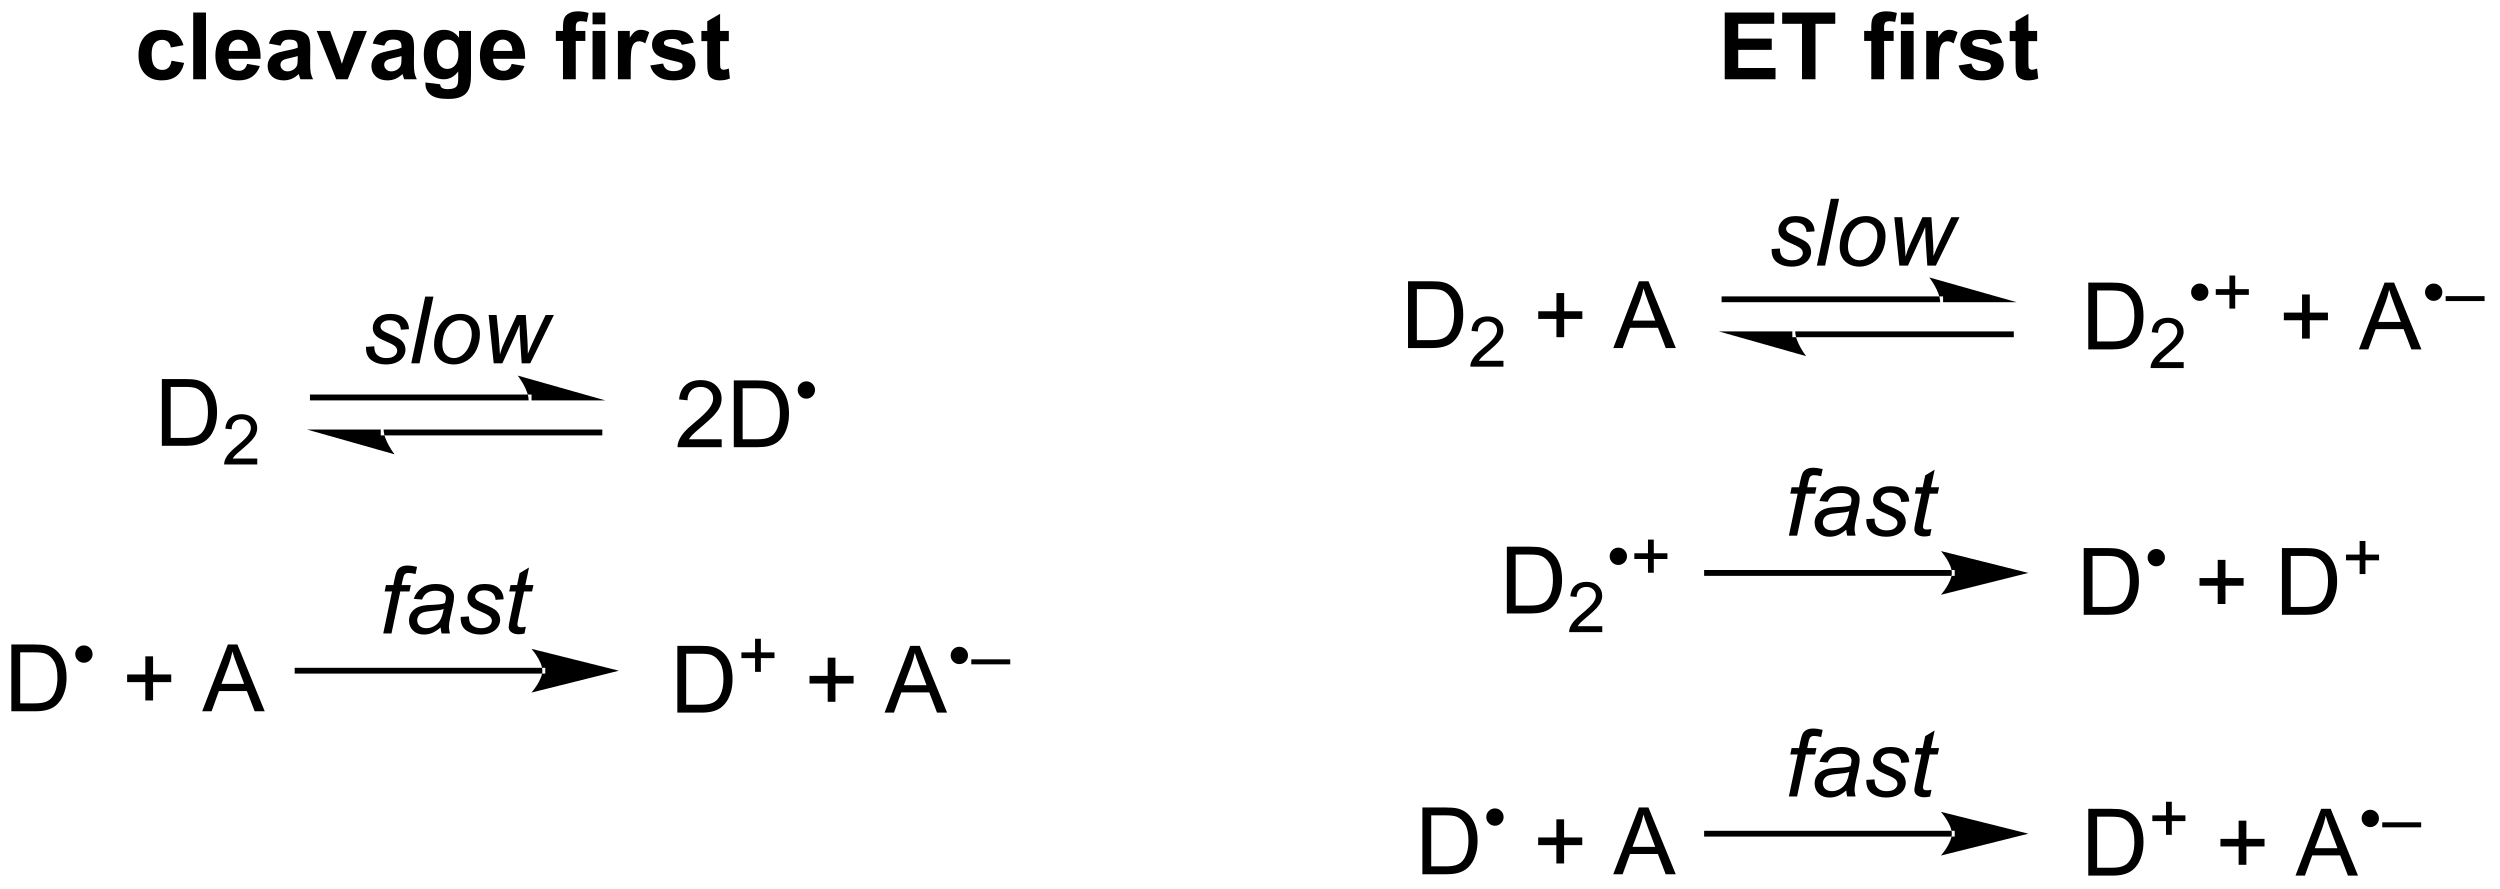 <?xml version="1.0" encoding="UTF-8"?>
<!DOCTYPE svg PUBLIC '-//W3C//DTD SVG 1.0//EN'
          'http://www.w3.org/TR/2001/REC-SVG-20010904/DTD/svg10.dtd'>
<svg stroke-dasharray="none" shape-rendering="auto" xmlns="http://www.w3.org/2000/svg" font-family="'Dialog'" text-rendering="auto" width="588" fill-opacity="1" color-interpolation="auto" color-rendering="auto" preserveAspectRatio="xMidYMid meet" font-size="12px" viewBox="0 0 588 209" fill="black" xmlns:xlink="http://www.w3.org/1999/xlink" stroke="black" image-rendering="auto" stroke-miterlimit="10" stroke-linecap="square" stroke-linejoin="miter" font-style="normal" stroke-width="1" height="209" stroke-dashoffset="0" font-weight="normal" stroke-opacity="1"
><!--Generated by the Batik Graphics2D SVG Generator--><defs id="genericDefs"
  /><g
  ><defs id="defs1"
    ><clipPath clipPathUnits="userSpaceOnUse" id="clipPath1"
      ><path d="M1.281 2.265 L221.415 2.265 L221.415 80.492 L1.281 80.492 L1.281 2.265 Z"
      /></clipPath
      ><clipPath clipPathUnits="userSpaceOnUse" id="clipPath2"
      ><path d="M-0.655 39.969 L-0.655 116.02 L213.359 116.02 L213.359 39.969 Z"
      /></clipPath
    ></defs
    ><g transform="scale(2.667,2.667) translate(-1.281,-2.265) matrix(1.029,0,0,1.029,1.954,-38.846)"
    ><path d="M44.651 74.266 L44.651 74.266 L26.161 74.266 L25.911 74.266 L25.911 73.766 L26.161 73.766 L44.651 73.766 L44.901 73.766 L44.901 74.266 ZM51.216 74.266 L43.716 72.141 C43.716 72.141 44.651 73.336 44.651 74.266 ZM50.716 77.266 L50.716 77.266 L32.226 77.266 L31.976 77.266 L31.976 76.766 L32.226 76.766 L50.716 76.766 L50.966 76.766 L50.966 77.266 ZM25.661 76.766 L33.161 78.891 C33.161 78.891 32.226 77.696 32.226 76.766 Z" stroke="none" clip-path="url(#clipPath2)"
    /></g
    ><g transform="matrix(2.743,0,0,2.743,1.797,-109.631)"
    ><path d="M13.223 78.195 L13.223 72.469 L15.197 72.469 Q15.863 72.469 16.215 72.549 Q16.707 72.664 17.056 72.961 Q17.509 73.344 17.733 73.94 Q17.957 74.534 17.957 75.299 Q17.957 75.953 17.803 76.458 Q17.652 76.961 17.413 77.291 Q17.176 77.62 16.892 77.81 Q16.611 78 16.21 78.099 Q15.809 78.195 15.29 78.195 L13.223 78.195 ZM13.981 77.518 L15.205 77.518 Q15.77 77.518 16.093 77.414 Q16.416 77.307 16.606 77.117 Q16.876 76.846 17.025 76.393 Q17.176 75.937 17.176 75.289 Q17.176 74.39 16.882 73.909 Q16.587 73.424 16.166 73.26 Q15.861 73.143 15.184 73.143 L13.981 73.143 L13.981 77.518 Z" stroke="none" clip-path="url(#clipPath2)"
    /></g
    ><g transform="matrix(2.743,0,0,2.743,1.797,-109.631)"
    ><path d="M21.404 79.287 L21.404 79.795 L18.564 79.795 Q18.559 79.604 18.627 79.428 Q18.735 79.139 18.973 78.858 Q19.213 78.576 19.664 78.207 Q20.363 77.633 20.61 77.297 Q20.856 76.961 20.856 76.662 Q20.856 76.35 20.631 76.135 Q20.408 75.918 20.047 75.918 Q19.666 75.918 19.438 76.147 Q19.209 76.375 19.207 76.779 L18.664 76.725 Q18.721 76.117 19.084 75.801 Q19.447 75.483 20.059 75.483 Q20.678 75.483 21.037 75.826 Q21.398 76.168 21.398 76.674 Q21.398 76.932 21.293 77.182 Q21.188 77.43 20.942 77.705 Q20.697 77.981 20.129 78.461 Q19.654 78.86 19.52 79.002 Q19.385 79.145 19.297 79.287 L21.404 79.287 Z" stroke="none" clip-path="url(#clipPath2)"
    /></g
    ><g transform="matrix(2.743,0,0,2.743,1.797,-109.631)"
    ><path d="M61.226 77.634 L61.226 78.311 L57.44 78.311 Q57.432 78.056 57.523 77.822 Q57.666 77.436 57.984 77.061 Q58.304 76.686 58.906 76.194 Q59.838 75.429 60.166 74.981 Q60.495 74.533 60.495 74.134 Q60.495 73.718 60.195 73.431 Q59.898 73.142 59.416 73.142 Q58.909 73.142 58.604 73.447 Q58.299 73.751 58.297 74.291 L57.573 74.218 Q57.648 73.408 58.133 72.986 Q58.617 72.561 59.432 72.561 Q60.258 72.561 60.737 73.02 Q61.218 73.475 61.218 74.15 Q61.218 74.494 61.078 74.827 Q60.937 75.158 60.609 75.525 Q60.284 75.892 59.526 76.533 Q58.893 77.064 58.713 77.254 Q58.534 77.444 58.416 77.634 L61.226 77.634 ZM62.264 78.311 L62.264 72.585 L64.238 72.585 Q64.905 72.585 65.256 72.666 Q65.749 72.78 66.097 73.077 Q66.551 73.46 66.775 74.056 Q66.999 74.65 66.999 75.416 Q66.999 76.069 66.845 76.574 Q66.694 77.077 66.454 77.408 Q66.217 77.736 65.933 77.926 Q65.652 78.116 65.251 78.215 Q64.85 78.311 64.332 78.311 L62.264 78.311 ZM63.022 77.634 L64.246 77.634 Q64.811 77.634 65.134 77.53 Q65.457 77.423 65.647 77.233 Q65.918 76.962 66.066 76.509 Q66.217 76.054 66.217 75.405 Q66.217 74.507 65.923 74.025 Q65.629 73.541 65.207 73.376 Q64.902 73.259 64.225 73.259 L63.022 73.259 L63.022 77.634 Z" stroke="none" clip-path="url(#clipPath2)"
    /></g
    ><g transform="matrix(2.743,0,0,2.743,1.797,-109.631)"
    ><path d="M67.745 73.408 Q67.745 73.099 67.961 72.882 Q68.18 72.666 68.485 72.666 Q68.793 72.666 69.01 72.882 Q69.229 73.099 69.229 73.408 Q69.229 73.715 69.01 73.933 Q68.793 74.152 68.485 74.152 Q68.18 74.152 67.961 73.933 Q67.745 73.715 67.745 73.408 Z" stroke="none" clip-path="url(#clipPath2)"
    /></g
    ><g transform="matrix(2.743,0,0,2.743,1.797,-109.631)"
    ><path d="M30.73 69.705 L31.435 69.663 Q31.435 69.968 31.529 70.184 Q31.623 70.397 31.875 70.535 Q32.128 70.671 32.464 70.671 Q32.933 70.671 33.167 70.483 Q33.401 70.296 33.401 70.041 Q33.401 69.858 33.261 69.694 Q33.115 69.53 32.555 69.291 Q31.995 69.048 31.839 68.952 Q31.576 68.791 31.443 68.574 Q31.31 68.358 31.31 68.077 Q31.31 67.585 31.701 67.233 Q32.092 66.882 32.795 66.882 Q33.576 66.882 33.985 67.244 Q34.394 67.603 34.409 68.194 L33.717 68.241 Q33.701 67.866 33.451 67.647 Q33.201 67.429 32.745 67.429 Q32.378 67.429 32.175 67.598 Q31.972 67.764 31.972 67.96 Q31.972 68.155 32.146 68.304 Q32.264 68.405 32.753 68.616 Q33.566 68.968 33.776 69.171 Q34.112 69.494 34.112 69.96 Q34.112 70.267 33.922 70.564 Q33.732 70.861 33.344 71.041 Q32.956 71.218 32.428 71.218 Q31.709 71.218 31.206 70.861 Q30.701 70.507 30.73 69.705 ZM34.607 71.124 L35.803 65.397 L36.511 65.397 L35.316 71.124 L34.607 71.124 ZM36.564 69.548 Q36.564 68.335 37.28 67.538 Q37.869 66.882 38.827 66.882 Q39.577 66.882 40.036 67.35 Q40.494 67.819 40.494 68.616 Q40.494 69.33 40.205 69.947 Q39.916 70.561 39.382 70.889 Q38.851 71.218 38.26 71.218 Q37.775 71.218 37.379 71.012 Q36.983 70.804 36.773 70.426 Q36.564 70.046 36.564 69.548 ZM37.273 69.478 Q37.273 70.064 37.554 70.369 Q37.835 70.671 38.267 70.671 Q38.494 70.671 38.715 70.58 Q38.939 70.486 39.129 70.298 Q39.322 70.111 39.458 69.871 Q39.593 69.632 39.674 69.353 Q39.796 68.968 39.796 68.611 Q39.796 68.048 39.512 67.739 Q39.228 67.429 38.799 67.429 Q38.468 67.429 38.194 67.587 Q37.921 67.744 37.7 68.048 Q37.478 68.353 37.374 68.759 Q37.273 69.163 37.273 69.478 ZM41.678 71.124 L41.245 66.975 L41.925 66.975 L42.112 68.837 L42.185 69.884 Q42.193 70.001 42.209 70.358 Q42.326 69.96 42.407 69.746 Q42.49 69.533 42.67 69.139 L43.659 66.975 L44.428 66.975 L44.566 69.048 Q44.597 69.522 44.605 70.311 Q44.8 69.788 45.24 68.858 L46.131 66.975 L46.839 66.975 L44.81 71.124 L44.076 71.124 L43.92 68.689 Q43.904 68.462 43.896 67.806 Q43.737 68.225 43.519 68.71 L42.42 71.124 L41.678 71.124 Z" stroke="none" clip-path="url(#clipPath2)"
    /></g
    ><g transform="matrix(2.743,0,0,2.743,1.797,-109.631)"
    ><path d="M0.317 100.956 L0.317 95.229 L2.291 95.229 Q2.958 95.229 3.309 95.31 Q3.802 95.424 4.151 95.721 Q4.604 96.104 4.828 96.7 Q5.052 97.294 5.052 98.06 Q5.052 98.713 4.898 99.219 Q4.747 99.721 4.507 100.052 Q4.27 100.38 3.986 100.57 Q3.705 100.76 3.304 100.859 Q2.903 100.956 2.385 100.956 L0.317 100.956 ZM1.075 100.278 L2.299 100.278 Q2.864 100.278 3.187 100.174 Q3.51 100.067 3.7 99.877 Q3.971 99.606 4.119 99.153 Q4.27 98.698 4.27 98.049 Q4.27 97.151 3.976 96.669 Q3.682 96.185 3.26 96.021 Q2.955 95.903 2.278 95.903 L1.075 95.903 L1.075 100.278 Z" stroke="none" clip-path="url(#clipPath2)"
    /></g
    ><g transform="matrix(2.743,0,0,2.743,1.797,-109.631)"
    ><path d="M5.798 96.052 Q5.798 95.743 6.014 95.527 Q6.233 95.31 6.538 95.31 Q6.846 95.31 7.063 95.527 Q7.282 95.743 7.282 96.052 Q7.282 96.359 7.063 96.577 Q6.846 96.796 6.538 96.796 Q6.233 96.796 6.014 96.577 Q5.798 96.359 5.798 96.052 Z" stroke="none" clip-path="url(#clipPath2)"
    /></g
    ><g transform="matrix(2.743,0,0,2.743,1.797,-109.631)"
    ><path d="M11.806 100.028 L11.806 98.458 L10.246 98.458 L10.246 97.802 L11.806 97.802 L11.806 96.245 L12.47 96.245 L12.47 97.802 L14.027 97.802 L14.027 98.458 L12.47 98.458 L12.47 100.028 L11.806 100.028 ZM16.682 100.956 L18.883 95.229 L19.7 95.229 L22.044 100.956 L21.18 100.956 L20.513 99.221 L18.117 99.221 L17.489 100.956 L16.682 100.956 ZM18.336 98.604 L20.278 98.604 L19.68 97.018 Q19.406 96.294 19.273 95.831 Q19.164 96.38 18.966 96.924 L18.336 98.604 Z" stroke="none" clip-path="url(#clipPath2)"
    /></g
    ><g transform="matrix(2.743,0,0,2.743,1.797,-109.631)"
    ><path d="M45.849 97.728 L45.849 97.728 L24.862 97.728 L24.612 97.728 L24.612 97.228 L24.862 97.228 L45.849 97.228 L46.099 97.228 L46.099 97.728 ZM52.414 97.478 L44.914 95.603 C44.914 95.603 45.849 96.657 45.849 97.478 C45.849 98.299 44.914 99.353 44.914 99.353 Z" stroke="none" clip-path="url(#clipPath2)"
    /></g
    ><g transform="matrix(2.743,0,0,2.743,1.797,-109.631)"
    ><path d="M57.424 101.072 L57.424 95.345 L59.398 95.345 Q60.064 95.345 60.416 95.426 Q60.908 95.541 61.257 95.838 Q61.71 96.22 61.934 96.817 Q62.158 97.41 62.158 98.176 Q62.158 98.83 62.004 99.335 Q61.853 99.838 61.614 100.168 Q61.377 100.496 61.093 100.686 Q60.812 100.877 60.411 100.975 Q60.01 101.072 59.491 101.072 L57.424 101.072 ZM58.181 100.395 L59.405 100.395 Q59.971 100.395 60.293 100.291 Q60.616 100.184 60.806 99.994 Q61.077 99.723 61.226 99.27 Q61.377 98.814 61.377 98.166 Q61.377 97.267 61.082 96.785 Q60.788 96.301 60.366 96.137 Q60.062 96.02 59.385 96.02 L58.181 96.02 L58.181 100.395 Z" stroke="none" clip-path="url(#clipPath2)"
    /></g
    ><g transform="matrix(2.743,0,0,2.743,1.797,-109.631)"
    ><path d="M64.088 97.577 L64.088 96.399 L62.918 96.399 L62.918 95.907 L64.088 95.907 L64.088 94.739 L64.586 94.739 L64.586 95.907 L65.754 95.907 L65.754 96.399 L64.586 96.399 L64.586 97.577 L64.088 97.577 Z" stroke="none" clip-path="url(#clipPath2)"
    /></g
    ><g transform="matrix(2.743,0,0,2.743,1.797,-109.631)"
    ><path d="M70.316 100.145 L70.316 98.575 L68.756 98.575 L68.756 97.918 L70.316 97.918 L70.316 96.361 L70.98 96.361 L70.98 97.918 L72.537 97.918 L72.537 98.575 L70.98 98.575 L70.98 100.145 L70.316 100.145 ZM75.192 101.072 L77.392 95.345 L78.21 95.345 L80.554 101.072 L79.689 101.072 L79.023 99.338 L76.627 99.338 L75.999 101.072 L75.192 101.072 ZM76.846 98.72 L78.788 98.72 L78.189 97.134 Q77.916 96.41 77.783 95.947 Q77.674 96.496 77.476 97.041 L76.846 98.72 Z" stroke="none" clip-path="url(#clipPath2)"
    /></g
    ><g transform="matrix(2.743,0,0,2.743,1.797,-109.631)"
    ><path d="M80.861 96.168 Q80.861 95.86 81.078 95.643 Q81.297 95.426 81.601 95.426 Q81.91 95.426 82.127 95.643 Q82.346 95.86 82.346 96.168 Q82.346 96.475 82.127 96.694 Q81.91 96.912 81.601 96.912 Q81.297 96.912 81.078 96.694 Q80.861 96.475 80.861 96.168 ZM82.63 96.93 L82.63 96.504 L85.968 96.504 L85.968 96.93 L82.63 96.93 Z" stroke="none" clip-path="url(#clipPath2)"
    /></g
    ><g transform="matrix(2.743,0,0,2.743,1.797,-109.631)"
    ><path d="M32.206 94.284 L32.959 90.682 L32.326 90.682 L32.441 90.135 L33.074 90.135 L33.193 89.544 Q33.287 89.104 33.386 88.909 Q33.488 88.713 33.712 88.586 Q33.936 88.458 34.324 88.458 Q34.592 88.458 35.105 88.573 L34.975 89.19 Q34.615 89.096 34.373 89.096 Q34.167 89.096 34.058 89.2 Q33.951 89.302 33.873 89.69 L33.779 90.135 L34.568 90.135 L34.456 90.682 L33.667 90.682 L32.912 94.284 L32.206 94.284 ZM37.127 93.768 Q36.76 94.083 36.419 94.232 Q36.08 94.377 35.695 94.377 Q35.119 94.377 34.768 94.039 Q34.416 93.7 34.416 93.174 Q34.416 92.825 34.575 92.56 Q34.734 92.291 34.994 92.13 Q35.257 91.966 35.635 91.896 Q35.874 91.849 36.538 91.823 Q37.205 91.794 37.494 91.682 Q37.578 91.393 37.578 91.2 Q37.578 90.956 37.398 90.815 Q37.15 90.62 36.679 90.62 Q36.234 90.62 35.95 90.818 Q35.666 91.013 35.538 91.377 L34.822 91.315 Q35.041 90.698 35.515 90.37 Q35.992 90.041 36.713 90.041 Q37.484 90.041 37.932 90.409 Q38.275 90.682 38.275 91.12 Q38.275 91.45 38.179 91.888 L37.947 92.919 Q37.838 93.411 37.838 93.721 Q37.838 93.916 37.924 94.284 L37.21 94.284 Q37.15 94.081 37.127 93.768 ZM37.39 92.182 Q37.242 92.239 37.07 92.271 Q36.9 92.302 36.502 92.338 Q35.885 92.393 35.63 92.476 Q35.377 92.56 35.247 92.745 Q35.119 92.927 35.119 93.151 Q35.119 93.448 35.325 93.641 Q35.531 93.831 35.908 93.831 Q36.26 93.831 36.583 93.646 Q36.908 93.458 37.096 93.127 Q37.283 92.794 37.39 92.182 ZM38.847 92.864 L39.553 92.823 Q39.553 93.127 39.647 93.344 Q39.74 93.557 39.993 93.695 Q40.245 93.831 40.581 93.831 Q41.05 93.831 41.285 93.643 Q41.519 93.456 41.519 93.2 Q41.519 93.018 41.378 92.854 Q41.232 92.69 40.672 92.45 Q40.113 92.208 39.956 92.112 Q39.693 91.95 39.561 91.734 Q39.428 91.518 39.428 91.237 Q39.428 90.745 39.818 90.393 Q40.209 90.041 40.912 90.041 Q41.693 90.041 42.102 90.403 Q42.511 90.763 42.527 91.354 L41.834 91.401 Q41.818 91.026 41.568 90.807 Q41.318 90.588 40.863 90.588 Q40.495 90.588 40.292 90.758 Q40.089 90.924 40.089 91.12 Q40.089 91.315 40.264 91.463 Q40.381 91.565 40.87 91.776 Q41.683 92.127 41.894 92.331 Q42.23 92.653 42.23 93.12 Q42.23 93.427 42.04 93.724 Q41.85 94.021 41.462 94.2 Q41.074 94.377 40.545 94.377 Q39.826 94.377 39.324 94.021 Q38.818 93.666 38.847 92.864 ZM44.433 93.708 L44.316 94.289 Q44.061 94.354 43.824 94.354 Q43.402 94.354 43.152 94.146 Q42.964 93.989 42.964 93.721 Q42.964 93.583 43.066 93.091 L43.568 90.682 L43.011 90.682 L43.123 90.135 L43.683 90.135 L43.897 89.114 L44.706 88.627 L44.389 90.135 L45.084 90.135 L44.967 90.682 L44.277 90.682 L43.795 92.974 Q43.706 93.411 43.706 93.497 Q43.706 93.622 43.777 93.69 Q43.85 93.755 44.014 93.755 Q44.248 93.755 44.433 93.708 Z" stroke="none" clip-path="url(#clipPath2)"
    /></g
    ><g transform="matrix(2.743,0,0,2.743,1.797,-109.631)"
    ><path d="M165.705 65.881 L165.705 65.881 L147.214 65.881 L146.964 65.881 L146.964 65.381 L147.214 65.381 L165.705 65.381 L165.955 65.381 L165.955 65.881 ZM172.27 65.881 L164.77 63.756 C164.77 63.756 165.705 64.951 165.705 65.881 ZM171.77 68.881 L171.77 68.881 L153.279 68.881 L153.029 68.881 L153.029 68.381 L153.279 68.381 L171.77 68.381 L172.02 68.381 L172.02 68.881 ZM146.714 68.381 L154.214 70.506 C154.214 70.506 153.279 69.311 153.279 68.381 Z" stroke="none" clip-path="url(#clipPath2)"
    /></g
    ><g transform="matrix(2.743,0,0,2.743,1.797,-109.631)"
    ><path d="M120.077 69.81 L120.077 64.083 L122.051 64.083 Q122.718 64.083 123.069 64.164 Q123.561 64.278 123.91 64.575 Q124.363 64.958 124.587 65.555 Q124.811 66.148 124.811 66.914 Q124.811 67.567 124.658 68.073 Q124.507 68.575 124.267 68.906 Q124.03 69.234 123.746 69.424 Q123.465 69.614 123.064 69.713 Q122.663 69.81 122.145 69.81 L120.077 69.81 ZM120.835 69.133 L122.059 69.133 Q122.624 69.133 122.947 69.028 Q123.27 68.922 123.46 68.732 Q123.731 68.461 123.879 68.008 Q124.03 67.552 124.03 66.903 Q124.03 66.005 123.736 65.523 Q123.442 65.039 123.02 64.875 Q122.715 64.758 122.038 64.758 L120.835 64.758 L120.835 69.133 Z" stroke="none" clip-path="url(#clipPath2)"
    /></g
    ><g transform="matrix(2.743,0,0,2.743,1.797,-109.631)"
    ><path d="M128.259 70.902 L128.259 71.41 L125.419 71.41 Q125.413 71.218 125.481 71.043 Q125.589 70.753 125.827 70.472 Q126.067 70.191 126.518 69.822 Q127.218 69.248 127.464 68.912 Q127.71 68.576 127.71 68.277 Q127.71 67.964 127.485 67.749 Q127.263 67.533 126.901 67.533 Q126.52 67.533 126.292 67.761 Q126.063 67.99 126.061 68.394 L125.518 68.339 Q125.575 67.732 125.938 67.416 Q126.302 67.097 126.913 67.097 Q127.532 67.097 127.891 67.441 Q128.253 67.783 128.253 68.289 Q128.253 68.546 128.147 68.796 Q128.042 69.044 127.796 69.32 Q127.552 69.595 126.983 70.076 Q126.509 70.474 126.374 70.617 Q126.239 70.759 126.151 70.902 L128.259 70.902 Z" stroke="none" clip-path="url(#clipPath2)"
    /></g
    ><g transform="matrix(2.743,0,0,2.743,1.797,-109.631)"
    ><path d="M132.802 68.883 L132.802 67.312 L131.242 67.312 L131.242 66.656 L132.802 66.656 L132.802 65.099 L133.466 65.099 L133.466 66.656 L135.023 66.656 L135.023 67.312 L133.466 67.312 L133.466 68.883 L132.802 68.883 ZM137.678 69.81 L139.879 64.083 L140.696 64.083 L143.04 69.81 L142.176 69.81 L141.509 68.075 L139.113 68.075 L138.486 69.81 L137.678 69.81 ZM139.332 67.458 L141.275 67.458 L140.676 65.872 Q140.402 65.148 140.269 64.685 Q140.16 65.234 139.962 65.778 L139.332 67.458 Z" stroke="none" clip-path="url(#clipPath2)"
    /></g
    ><g transform="matrix(2.743,0,0,2.743,1.797,-109.631)"
    ><path d="M178.405 69.926 L178.405 64.199 L180.379 64.199 Q181.046 64.199 181.398 64.28 Q181.89 64.395 182.239 64.692 Q182.692 65.074 182.916 65.671 Q183.14 66.264 183.14 67.03 Q183.14 67.684 182.986 68.189 Q182.835 68.692 182.595 69.022 Q182.358 69.35 182.075 69.541 Q181.793 69.731 181.392 69.83 Q180.991 69.926 180.473 69.926 L178.405 69.926 ZM179.163 69.249 L180.387 69.249 Q180.952 69.249 181.275 69.145 Q181.598 69.038 181.788 68.848 Q182.059 68.577 182.207 68.124 Q182.358 67.668 182.358 67.02 Q182.358 66.121 182.064 65.639 Q181.77 65.155 181.348 64.991 Q181.043 64.874 180.366 64.874 L179.163 64.874 L179.163 69.249 Z" stroke="none" clip-path="url(#clipPath2)"
    /></g
    ><g transform="matrix(2.743,0,0,2.743,1.797,-109.631)"
    ><path d="M186.587 71.018 L186.587 71.526 L183.747 71.526 Q183.741 71.335 183.81 71.159 Q183.917 70.87 184.155 70.588 Q184.395 70.307 184.847 69.938 Q185.546 69.364 185.792 69.028 Q186.038 68.692 186.038 68.393 Q186.038 68.081 185.813 67.866 Q185.591 67.649 185.23 67.649 Q184.849 67.649 184.62 67.878 Q184.392 68.106 184.39 68.51 L183.847 68.456 Q183.903 67.848 184.267 67.532 Q184.63 67.213 185.241 67.213 Q185.86 67.213 186.22 67.557 Q186.581 67.899 186.581 68.405 Q186.581 68.663 186.476 68.913 Q186.37 69.161 186.124 69.436 Q185.88 69.712 185.311 70.192 Q184.837 70.591 184.702 70.733 Q184.567 70.876 184.48 71.018 L186.587 71.018 Z" stroke="none" clip-path="url(#clipPath2)"
    /></g
    ><g transform="matrix(2.743,0,0,2.743,1.797,-109.631)"
    ><path d="M187.223 65.022 Q187.223 64.714 187.439 64.497 Q187.658 64.28 187.963 64.28 Q188.271 64.28 188.488 64.497 Q188.707 64.714 188.707 65.022 Q188.707 65.329 188.488 65.548 Q188.271 65.767 187.963 65.767 Q187.658 65.767 187.439 65.548 Q187.223 65.329 187.223 65.022 ZM190.507 66.431 L190.507 65.253 L189.337 65.253 L189.337 64.761 L190.507 64.761 L190.507 63.593 L191.005 63.593 L191.005 64.761 L192.173 64.761 L192.173 65.253 L191.005 65.253 L191.005 66.431 L190.507 66.431 Z" stroke="none" clip-path="url(#clipPath2)"
    /></g
    ><g transform="matrix(2.743,0,0,2.743,1.797,-109.631)"
    ><path d="M196.735 68.999 L196.735 67.429 L195.175 67.429 L195.175 66.772 L196.735 66.772 L196.735 65.215 L197.399 65.215 L197.399 66.772 L198.956 66.772 L198.956 67.429 L197.399 67.429 L197.399 68.999 L196.735 68.999 ZM201.611 69.926 L203.811 64.199 L204.629 64.199 L206.973 69.926 L206.108 69.926 L205.442 68.192 L203.046 68.192 L202.418 69.926 L201.611 69.926 ZM203.265 67.574 L205.207 67.574 L204.608 65.989 Q204.335 65.264 204.202 64.801 Q204.093 65.35 203.895 65.895 L203.265 67.574 Z" stroke="none" clip-path="url(#clipPath2)"
    /></g
    ><g transform="matrix(2.743,0,0,2.743,1.797,-109.631)"
    ><path d="M207.28 65.022 Q207.28 64.714 207.497 64.497 Q207.716 64.28 208.02 64.28 Q208.329 64.28 208.546 64.497 Q208.765 64.714 208.765 65.022 Q208.765 65.329 208.546 65.548 Q208.329 65.767 208.02 65.767 Q207.716 65.767 207.497 65.548 Q207.28 65.329 207.28 65.022 ZM209.049 65.784 L209.049 65.358 L212.387 65.358 L212.387 65.784 L209.049 65.784 Z" stroke="none" clip-path="url(#clipPath2)"
    /></g
    ><g transform="matrix(2.743,0,0,2.743,1.797,-109.631)"
    ><path d="M151.256 61.319 L151.962 61.278 Q151.962 61.582 152.056 61.798 Q152.149 62.012 152.402 62.15 Q152.655 62.285 152.99 62.285 Q153.459 62.285 153.694 62.098 Q153.928 61.91 153.928 61.655 Q153.928 61.473 153.787 61.309 Q153.642 61.145 153.082 60.905 Q152.522 60.663 152.365 60.567 Q152.102 60.405 151.97 60.189 Q151.837 59.973 151.837 59.692 Q151.837 59.199 152.227 58.848 Q152.618 58.496 153.321 58.496 Q154.102 58.496 154.511 58.858 Q154.92 59.218 154.936 59.809 L154.243 59.856 Q154.227 59.481 153.977 59.262 Q153.727 59.043 153.272 59.043 Q152.905 59.043 152.701 59.212 Q152.498 59.379 152.498 59.574 Q152.498 59.77 152.673 59.918 Q152.79 60.02 153.28 60.231 Q154.092 60.582 154.303 60.785 Q154.639 61.108 154.639 61.574 Q154.639 61.882 154.449 62.179 Q154.259 62.475 153.871 62.655 Q153.483 62.832 152.954 62.832 Q152.235 62.832 151.733 62.475 Q151.227 62.121 151.256 61.319 ZM155.134 62.739 L156.329 57.012 L157.037 57.012 L155.842 62.739 L155.134 62.739 ZM157.091 61.163 Q157.091 59.949 157.807 59.153 Q158.395 58.496 159.354 58.496 Q160.104 58.496 160.562 58.965 Q161.02 59.434 161.02 60.231 Q161.02 60.944 160.731 61.561 Q160.442 62.176 159.909 62.504 Q159.377 62.832 158.786 62.832 Q158.302 62.832 157.906 62.627 Q157.51 62.418 157.299 62.041 Q157.091 61.66 157.091 61.163 ZM157.799 61.093 Q157.799 61.679 158.08 61.983 Q158.362 62.285 158.794 62.285 Q159.02 62.285 159.242 62.194 Q159.466 62.1 159.656 61.913 Q159.849 61.725 159.984 61.486 Q160.119 61.246 160.2 60.968 Q160.322 60.582 160.322 60.225 Q160.322 59.663 160.039 59.353 Q159.755 59.043 159.325 59.043 Q158.994 59.043 158.721 59.202 Q158.447 59.358 158.226 59.663 Q158.005 59.968 157.901 60.374 Q157.799 60.778 157.799 61.093 ZM162.204 62.739 L161.772 58.59 L162.451 58.59 L162.639 60.452 L162.712 61.499 Q162.72 61.616 162.735 61.973 Q162.852 61.574 162.933 61.361 Q163.017 61.147 163.196 60.754 L164.186 58.59 L164.954 58.59 L165.092 60.663 Q165.123 61.137 165.131 61.926 Q165.326 61.403 165.767 60.473 L166.657 58.59 L167.365 58.59 L165.337 62.739 L164.602 62.739 L164.446 60.304 Q164.431 60.077 164.423 59.421 Q164.264 59.84 164.045 60.324 L162.946 62.739 L162.204 62.739 Z" stroke="none" clip-path="url(#clipPath2)"
    /></g
    ><g transform="matrix(2.743,0,0,2.743,1.797,-109.631)"
    ><path d="M128.55 92.57 L128.55 86.844 L130.524 86.844 Q131.191 86.844 131.542 86.924 Q132.035 87.039 132.384 87.336 Q132.837 87.719 133.061 88.315 Q133.285 88.909 133.285 89.674 Q133.285 90.328 133.131 90.833 Q132.98 91.336 132.74 91.666 Q132.503 91.995 132.22 92.185 Q131.938 92.375 131.537 92.474 Q131.136 92.57 130.618 92.57 L128.55 92.57 ZM129.308 91.893 L130.532 91.893 Q131.097 91.893 131.42 91.789 Q131.743 91.682 131.933 91.492 Q132.204 91.221 132.352 90.768 Q132.503 90.312 132.503 89.664 Q132.503 88.765 132.209 88.284 Q131.915 87.799 131.493 87.635 Q131.188 87.518 130.511 87.518 L129.308 87.518 L129.308 91.893 Z" stroke="none" clip-path="url(#clipPath2)"
    /></g
    ><g transform="matrix(2.743,0,0,2.743,1.797,-109.631)"
    ><path d="M136.732 93.662 L136.732 94.17 L133.892 94.17 Q133.886 93.979 133.954 93.803 Q134.062 93.514 134.3 93.233 Q134.541 92.951 134.992 92.582 Q135.691 92.008 135.937 91.672 Q136.183 91.336 136.183 91.037 Q136.183 90.725 135.958 90.51 Q135.736 90.293 135.375 90.293 Q134.994 90.293 134.765 90.522 Q134.537 90.75 134.535 91.154 L133.992 91.1 Q134.048 90.492 134.412 90.176 Q134.775 89.858 135.386 89.858 Q136.005 89.858 136.365 90.201 Q136.726 90.543 136.726 91.049 Q136.726 91.307 136.621 91.557 Q136.515 91.805 136.269 92.08 Q136.025 92.356 135.457 92.836 Q134.982 93.235 134.847 93.377 Q134.712 93.52 134.625 93.662 L136.732 93.662 Z" stroke="none" clip-path="url(#clipPath2)"
    /></g
    ><g transform="matrix(2.743,0,0,2.743,1.797,-109.631)"
    ><path d="M137.368 87.667 Q137.368 87.358 137.584 87.141 Q137.803 86.924 138.108 86.924 Q138.416 86.924 138.633 87.141 Q138.852 87.358 138.852 87.667 Q138.852 87.973 138.633 88.192 Q138.416 88.411 138.108 88.411 Q137.803 88.411 137.584 88.192 Q137.368 87.973 137.368 87.667 ZM140.652 89.075 L140.652 87.897 L139.482 87.897 L139.482 87.405 L140.652 87.405 L140.652 86.237 L141.15 86.237 L141.15 87.405 L142.318 87.405 L142.318 87.897 L141.15 87.897 L141.15 89.075 L140.652 89.075 Z" stroke="none" clip-path="url(#clipPath2)"
    /></g
    ><g transform="matrix(2.743,0,0,2.743,1.797,-109.631)"
    ><path d="M166.703 89.343 L166.703 89.343 L145.716 89.343 L145.466 89.343 L145.466 88.843 L145.716 88.843 L166.703 88.843 L166.953 88.843 L166.953 89.343 ZM173.268 89.093 L165.768 87.218 C165.768 87.218 166.703 88.272 166.703 89.093 C166.703 89.913 165.768 90.968 165.768 90.968 Z" stroke="none" clip-path="url(#clipPath2)"
    /></g
    ><g transform="matrix(2.743,0,0,2.743,1.797,-109.631)"
    ><path d="M178.014 92.686 L178.014 86.96 L179.988 86.96 Q180.655 86.96 181.006 87.041 Q181.498 87.155 181.847 87.452 Q182.3 87.835 182.524 88.431 Q182.748 89.025 182.748 89.791 Q182.748 90.444 182.595 90.95 Q182.444 91.452 182.204 91.783 Q181.967 92.111 181.683 92.301 Q181.402 92.491 181.001 92.59 Q180.6 92.686 180.082 92.686 L178.014 92.686 ZM178.772 92.009 L179.996 92.009 Q180.561 92.009 180.884 91.905 Q181.207 91.799 181.397 91.608 Q181.667 91.338 181.816 90.884 Q181.967 90.429 181.967 89.78 Q181.967 88.882 181.673 88.4 Q181.379 87.916 180.957 87.752 Q180.652 87.634 179.975 87.634 L178.772 87.634 L178.772 92.009 Z" stroke="none" clip-path="url(#clipPath2)"
    /></g
    ><g transform="matrix(2.743,0,0,2.743,1.797,-109.631)"
    ><path d="M183.494 87.783 Q183.494 87.474 183.711 87.258 Q183.93 87.041 184.235 87.041 Q184.543 87.041 184.76 87.258 Q184.979 87.474 184.979 87.783 Q184.979 88.09 184.76 88.308 Q184.543 88.527 184.235 88.527 Q183.93 88.527 183.711 88.308 Q183.494 88.09 183.494 87.783 Z" stroke="none" clip-path="url(#clipPath2)"
    /></g
    ><g transform="matrix(2.743,0,0,2.743,1.797,-109.631)"
    ><path d="M189.503 91.759 L189.503 90.189 L187.943 90.189 L187.943 89.533 L189.503 89.533 L189.503 87.976 L190.167 87.976 L190.167 89.533 L191.724 89.533 L191.724 90.189 L190.167 90.189 L190.167 91.759 L189.503 91.759 ZM195.009 92.686 L195.009 86.96 L196.983 86.96 Q197.65 86.96 198.001 87.041 Q198.494 87.155 198.842 87.452 Q199.296 87.835 199.519 88.431 Q199.744 89.025 199.744 89.791 Q199.744 90.444 199.59 90.95 Q199.439 91.452 199.199 91.783 Q198.962 92.111 198.678 92.301 Q198.397 92.491 197.996 92.59 Q197.595 92.686 197.077 92.686 L195.009 92.686 ZM195.767 92.009 L196.991 92.009 Q197.556 92.009 197.879 91.905 Q198.202 91.799 198.392 91.608 Q198.663 91.338 198.811 90.884 Q198.962 90.429 198.962 89.78 Q198.962 88.882 198.668 88.4 Q198.374 87.916 197.952 87.752 Q197.647 87.634 196.97 87.634 L195.767 87.634 L195.767 92.009 Z" stroke="none" clip-path="url(#clipPath2)"
    /></g
    ><g transform="matrix(2.743,0,0,2.743,1.797,-109.631)"
    ><path d="M201.673 89.191 L201.673 88.013 L200.503 88.013 L200.503 87.521 L201.673 87.521 L201.673 86.353 L202.171 86.353 L202.171 87.521 L203.339 87.521 L203.339 88.013 L202.171 88.013 L202.171 89.191 L201.673 89.191 Z" stroke="none" clip-path="url(#clipPath2)"
    /></g
    ><g transform="matrix(2.743,0,0,2.743,1.797,-109.631)"
    ><path d="M152.733 85.898 L153.486 82.297 L152.853 82.297 L152.967 81.75 L153.6 81.75 L153.72 81.159 Q153.814 80.719 153.913 80.523 Q154.014 80.328 154.238 80.2 Q154.462 80.073 154.85 80.073 Q155.118 80.073 155.631 80.187 L155.501 80.805 Q155.142 80.711 154.9 80.711 Q154.694 80.711 154.584 80.815 Q154.478 80.916 154.4 81.305 L154.306 81.75 L155.095 81.75 L154.983 82.297 L154.194 82.297 L153.439 85.898 L152.733 85.898 ZM157.654 85.383 Q157.286 85.698 156.945 85.846 Q156.607 85.992 156.221 85.992 Q155.646 85.992 155.294 85.653 Q154.942 85.315 154.942 84.789 Q154.942 84.44 155.101 84.174 Q155.26 83.906 155.521 83.745 Q155.784 83.581 156.161 83.51 Q156.401 83.463 157.065 83.437 Q157.732 83.409 158.021 83.297 Q158.104 83.008 158.104 82.815 Q158.104 82.57 157.924 82.43 Q157.677 82.234 157.206 82.234 Q156.76 82.234 156.476 82.432 Q156.192 82.627 156.065 82.992 L155.349 82.93 Q155.567 82.312 156.042 81.984 Q156.518 81.656 157.239 81.656 Q158.01 81.656 158.458 82.023 Q158.802 82.297 158.802 82.734 Q158.802 83.065 158.706 83.502 L158.474 84.534 Q158.364 85.026 158.364 85.336 Q158.364 85.531 158.45 85.898 L157.737 85.898 Q157.677 85.695 157.654 85.383 ZM157.917 83.797 Q157.768 83.854 157.596 83.885 Q157.427 83.916 157.029 83.953 Q156.411 84.008 156.156 84.091 Q155.904 84.174 155.773 84.359 Q155.646 84.541 155.646 84.766 Q155.646 85.062 155.851 85.255 Q156.057 85.445 156.435 85.445 Q156.786 85.445 157.109 85.26 Q157.435 85.073 157.622 84.742 Q157.81 84.409 157.917 83.797 ZM159.374 84.479 L160.079 84.437 Q160.079 84.742 160.173 84.958 Q160.267 85.172 160.519 85.31 Q160.772 85.445 161.108 85.445 Q161.577 85.445 161.811 85.258 Q162.045 85.07 162.045 84.815 Q162.045 84.633 161.905 84.469 Q161.759 84.305 161.199 84.065 Q160.639 83.823 160.483 83.726 Q160.22 83.565 160.087 83.349 Q159.954 83.133 159.954 82.851 Q159.954 82.359 160.345 82.008 Q160.736 81.656 161.439 81.656 Q162.22 81.656 162.629 82.018 Q163.038 82.377 163.053 82.969 L162.361 83.016 Q162.345 82.641 162.095 82.422 Q161.845 82.203 161.389 82.203 Q161.022 82.203 160.819 82.372 Q160.616 82.539 160.616 82.734 Q160.616 82.93 160.79 83.078 Q160.907 83.18 161.397 83.391 Q162.209 83.742 162.42 83.945 Q162.756 84.268 162.756 84.734 Q162.756 85.041 162.566 85.338 Q162.376 85.635 161.988 85.815 Q161.6 85.992 161.071 85.992 Q160.353 85.992 159.85 85.635 Q159.345 85.281 159.374 84.479 ZM164.959 85.323 L164.842 85.903 Q164.587 85.969 164.35 85.969 Q163.928 85.969 163.678 85.76 Q163.491 85.604 163.491 85.336 Q163.491 85.198 163.592 84.706 L164.095 82.297 L163.538 82.297 L163.65 81.75 L164.209 81.75 L164.423 80.729 L165.233 80.242 L164.915 81.75 L165.611 81.75 L165.493 82.297 L164.803 82.297 L164.321 84.588 Q164.233 85.026 164.233 85.112 Q164.233 85.237 164.303 85.305 Q164.376 85.37 164.54 85.37 Q164.775 85.37 164.959 85.323 Z" stroke="none" clip-path="url(#clipPath2)"
    /></g
    ><g transform="matrix(2.743,0,0,2.743,1.797,-109.631)"
    ><path d="M121.307 114.931 L121.307 109.205 L123.281 109.205 Q123.947 109.205 124.299 109.285 Q124.791 109.4 125.14 109.697 Q125.593 110.08 125.817 110.676 Q126.041 111.27 126.041 112.035 Q126.041 112.689 125.888 113.194 Q125.737 113.697 125.497 114.028 Q125.26 114.356 124.976 114.546 Q124.695 114.736 124.294 114.835 Q123.893 114.931 123.374 114.931 L121.307 114.931 ZM122.065 114.254 L123.289 114.254 Q123.854 114.254 124.177 114.15 Q124.499 114.043 124.69 113.853 Q124.96 113.582 125.109 113.129 Q125.26 112.673 125.26 112.025 Q125.26 111.126 124.966 110.645 Q124.671 110.16 124.249 109.996 Q123.945 109.879 123.268 109.879 L122.065 109.879 L122.065 114.254 Z" stroke="none" clip-path="url(#clipPath2)"
    /></g
    ><g transform="matrix(2.743,0,0,2.743,1.797,-109.631)"
    ><path d="M126.787 110.028 Q126.787 109.719 127.004 109.502 Q127.223 109.285 127.528 109.285 Q127.836 109.285 128.053 109.502 Q128.272 109.719 128.272 110.028 Q128.272 110.334 128.053 110.553 Q127.836 110.772 127.528 110.772 Q127.223 110.772 127.004 110.553 Q126.787 110.334 126.787 110.028 Z" stroke="none" clip-path="url(#clipPath2)"
    /></g
    ><g transform="matrix(2.743,0,0,2.743,1.797,-109.631)"
    ><path d="M132.796 114.004 L132.796 112.434 L131.236 112.434 L131.236 111.778 L132.796 111.778 L132.796 110.22 L133.459 110.22 L133.459 111.778 L135.017 111.778 L135.017 112.434 L133.459 112.434 L133.459 114.004 L132.796 114.004 ZM137.672 114.931 L139.872 109.205 L140.69 109.205 L143.034 114.931 L142.169 114.931 L141.502 113.197 L139.107 113.197 L138.479 114.931 L137.672 114.931 ZM139.325 112.58 L141.268 112.58 L140.669 110.994 Q140.396 110.27 140.263 109.806 Q140.154 110.356 139.956 110.9 L139.325 112.58 Z" stroke="none" clip-path="url(#clipPath2)"
    /></g
    ><g transform="matrix(2.743,0,0,2.743,1.797,-109.631)"
    ><path d="M166.703 111.704 L166.703 111.704 L145.716 111.704 L145.466 111.704 L145.466 111.204 L145.716 111.204 L166.703 111.204 L166.953 111.204 L166.953 111.704 ZM173.268 111.454 L165.768 109.579 C165.768 109.579 166.703 110.633 166.703 111.454 C166.703 112.274 165.768 113.329 165.768 113.329 Z" stroke="none" clip-path="url(#clipPath2)"
    /></g
    ><g transform="matrix(2.743,0,0,2.743,1.797,-109.631)"
    ><path d="M178.405 115.048 L178.405 109.321 L180.379 109.321 Q181.046 109.321 181.398 109.402 Q181.89 109.516 182.239 109.813 Q182.692 110.196 182.916 110.792 Q183.14 111.386 183.14 112.152 Q183.14 112.805 182.986 113.311 Q182.835 113.813 182.595 114.144 Q182.358 114.472 182.075 114.662 Q181.793 114.852 181.392 114.951 Q180.991 115.048 180.473 115.048 L178.405 115.048 ZM179.163 114.371 L180.387 114.371 Q180.952 114.371 181.275 114.266 Q181.598 114.16 181.788 113.969 Q182.059 113.699 182.207 113.246 Q182.358 112.79 182.358 112.141 Q182.358 111.243 182.064 110.761 Q181.77 110.277 181.348 110.113 Q181.043 109.996 180.366 109.996 L179.163 109.996 L179.163 114.371 Z" stroke="none" clip-path="url(#clipPath2)"
    /></g
    ><g transform="matrix(2.743,0,0,2.743,1.797,-109.631)"
    ><path d="M185.069 111.552 L185.069 110.374 L183.899 110.374 L183.899 109.882 L185.069 109.882 L185.069 108.714 L185.567 108.714 L185.567 109.882 L186.735 109.882 L186.735 110.374 L185.567 110.374 L185.567 111.552 L185.069 111.552 Z" stroke="none" clip-path="url(#clipPath2)"
    /></g
    ><g transform="matrix(2.743,0,0,2.743,1.797,-109.631)"
    ><path d="M191.297 114.121 L191.297 112.55 L189.737 112.55 L189.737 111.894 L191.297 111.894 L191.297 110.337 L191.961 110.337 L191.961 111.894 L193.518 111.894 L193.518 112.55 L191.961 112.55 L191.961 114.121 L191.297 114.121 ZM196.173 115.048 L198.374 109.321 L199.192 109.321 L201.535 115.048 L200.671 115.048 L200.004 113.313 L197.608 113.313 L196.981 115.048 L196.173 115.048 ZM197.827 112.696 L199.77 112.696 L199.171 111.11 Q198.897 110.386 198.765 109.923 Q198.655 110.472 198.457 111.016 L197.827 112.696 Z" stroke="none" clip-path="url(#clipPath2)"
    /></g
    ><g transform="matrix(2.743,0,0,2.743,1.797,-109.631)"
    ><path d="M201.843 110.144 Q201.843 109.835 202.06 109.619 Q202.278 109.402 202.583 109.402 Q202.892 109.402 203.108 109.619 Q203.327 109.835 203.327 110.144 Q203.327 110.451 203.108 110.669 Q202.892 110.888 202.583 110.888 Q202.278 110.888 202.06 110.669 Q201.843 110.451 201.843 110.144 ZM203.611 110.906 L203.611 110.48 L206.949 110.48 L206.949 110.906 L203.611 110.906 Z" stroke="none" clip-path="url(#clipPath2)"
    /></g
    ><g transform="matrix(2.743,0,0,2.743,1.797,-109.631)"
    ><path d="M152.733 108.259 L153.486 104.658 L152.853 104.658 L152.967 104.111 L153.6 104.111 L153.72 103.52 Q153.814 103.08 153.913 102.884 Q154.014 102.689 154.238 102.561 Q154.462 102.434 154.85 102.434 Q155.118 102.434 155.631 102.549 L155.501 103.166 Q155.142 103.072 154.9 103.072 Q154.694 103.072 154.584 103.176 Q154.478 103.278 154.4 103.666 L154.306 104.111 L155.095 104.111 L154.983 104.658 L154.194 104.658 L153.439 108.259 L152.733 108.259 ZM157.654 107.744 Q157.286 108.059 156.945 108.207 Q156.607 108.353 156.221 108.353 Q155.646 108.353 155.294 108.015 Q154.942 107.676 154.942 107.15 Q154.942 106.801 155.101 106.535 Q155.26 106.267 155.521 106.106 Q155.784 105.942 156.161 105.871 Q156.401 105.825 157.065 105.799 Q157.732 105.77 158.021 105.658 Q158.104 105.369 158.104 105.176 Q158.104 104.931 157.924 104.791 Q157.677 104.595 157.206 104.595 Q156.76 104.595 156.476 104.793 Q156.192 104.989 156.065 105.353 L155.349 105.291 Q155.567 104.674 156.042 104.345 Q156.518 104.017 157.239 104.017 Q158.01 104.017 158.458 104.384 Q158.802 104.658 158.802 105.095 Q158.802 105.426 158.706 105.864 L158.474 106.895 Q158.364 107.387 158.364 107.697 Q158.364 107.892 158.45 108.259 L157.737 108.259 Q157.677 108.056 157.654 107.744 ZM157.917 106.158 Q157.768 106.215 157.596 106.246 Q157.427 106.278 157.029 106.314 Q156.411 106.369 156.156 106.452 Q155.904 106.535 155.773 106.72 Q155.646 106.903 155.646 107.127 Q155.646 107.424 155.851 107.616 Q156.057 107.806 156.435 107.806 Q156.786 107.806 157.109 107.621 Q157.435 107.434 157.622 107.103 Q157.81 106.77 157.917 106.158 ZM159.374 106.84 L160.079 106.799 Q160.079 107.103 160.173 107.319 Q160.267 107.533 160.519 107.671 Q160.772 107.806 161.108 107.806 Q161.577 107.806 161.811 107.619 Q162.045 107.431 162.045 107.176 Q162.045 106.994 161.905 106.83 Q161.759 106.666 161.199 106.426 Q160.639 106.184 160.483 106.088 Q160.22 105.926 160.087 105.71 Q159.954 105.494 159.954 105.213 Q159.954 104.72 160.345 104.369 Q160.736 104.017 161.439 104.017 Q162.22 104.017 162.629 104.379 Q163.038 104.739 163.053 105.33 L162.361 105.377 Q162.345 105.002 162.095 104.783 Q161.845 104.564 161.389 104.564 Q161.022 104.564 160.819 104.733 Q160.616 104.9 160.616 105.095 Q160.616 105.291 160.79 105.439 Q160.907 105.541 161.397 105.752 Q162.209 106.103 162.42 106.306 Q162.756 106.629 162.756 107.095 Q162.756 107.403 162.566 107.7 Q162.376 107.996 161.988 108.176 Q161.6 108.353 161.071 108.353 Q160.353 108.353 159.85 107.996 Q159.345 107.642 159.374 106.84 ZM164.959 107.684 L164.842 108.265 Q164.587 108.33 164.35 108.33 Q163.928 108.33 163.678 108.121 Q163.491 107.965 163.491 107.697 Q163.491 107.559 163.592 107.067 L164.095 104.658 L163.538 104.658 L163.65 104.111 L164.209 104.111 L164.423 103.09 L165.233 102.603 L164.915 104.111 L165.611 104.111 L165.493 104.658 L164.803 104.658 L164.321 106.95 Q164.233 107.387 164.233 107.473 Q164.233 107.598 164.303 107.666 Q164.376 107.731 164.54 107.731 Q164.775 107.731 164.959 107.684 Z" stroke="none" clip-path="url(#clipPath2)"
    /></g
    ><g transform="matrix(2.743,0,0,2.743,1.797,-109.631)"
    ><path d="M15.079 43.844 L13.996 44.04 Q13.941 43.714 13.748 43.55 Q13.556 43.386 13.246 43.386 Q12.837 43.386 12.592 43.67 Q12.347 43.954 12.347 44.618 Q12.347 45.355 12.595 45.66 Q12.845 45.964 13.261 45.964 Q13.574 45.964 13.772 45.787 Q13.972 45.61 14.056 45.175 L15.134 45.36 Q14.964 46.102 14.488 46.482 Q14.011 46.86 13.212 46.86 Q12.3 46.86 11.759 46.287 Q11.22 45.712 11.22 44.696 Q11.22 43.667 11.761 43.097 Q12.306 42.524 13.23 42.524 Q13.988 42.524 14.436 42.85 Q14.884 43.175 15.079 43.844 ZM15.911 46.766 L15.911 41.04 L17.007 41.04 L17.007 46.766 L15.911 46.766 ZM20.535 45.446 L21.628 45.628 Q21.417 46.23 20.962 46.545 Q20.509 46.86 19.824 46.86 Q18.743 46.86 18.222 46.152 Q17.813 45.587 17.813 44.722 Q17.813 43.691 18.352 43.107 Q18.891 42.524 19.714 42.524 Q20.641 42.524 21.175 43.136 Q21.712 43.745 21.688 45.008 L18.938 45.008 Q18.949 45.495 19.201 45.769 Q19.456 46.04 19.837 46.04 Q20.095 46.04 20.269 45.899 Q20.446 45.758 20.535 45.446 ZM20.597 44.337 Q20.587 43.86 20.352 43.613 Q20.118 43.363 19.782 43.363 Q19.423 43.363 19.188 43.626 Q18.954 43.886 18.956 44.337 L20.597 44.337 ZM23.403 43.883 L22.406 43.704 Q22.575 43.102 22.984 42.813 Q23.395 42.524 24.203 42.524 Q24.937 42.524 25.296 42.699 Q25.656 42.87 25.802 43.139 Q25.95 43.407 25.95 44.12 L25.937 45.402 Q25.937 45.949 25.989 46.209 Q26.044 46.469 26.187 46.766 L25.101 46.766 Q25.059 46.657 24.997 46.441 Q24.968 46.344 24.958 46.313 Q24.677 46.587 24.356 46.725 Q24.036 46.86 23.671 46.86 Q23.031 46.86 22.661 46.514 Q22.294 46.165 22.294 45.633 Q22.294 45.282 22.46 45.006 Q22.63 44.73 22.932 44.584 Q23.234 44.438 23.804 44.329 Q24.575 44.183 24.872 44.058 L24.872 43.949 Q24.872 43.633 24.716 43.498 Q24.559 43.363 24.125 43.363 Q23.833 43.363 23.669 43.48 Q23.505 43.594 23.403 43.883 ZM24.872 44.774 Q24.661 44.844 24.203 44.943 Q23.747 45.04 23.606 45.133 Q23.39 45.285 23.39 45.519 Q23.39 45.751 23.562 45.92 Q23.734 46.087 24 46.087 Q24.296 46.087 24.567 45.891 Q24.765 45.743 24.828 45.527 Q24.872 45.386 24.872 44.993 L24.872 44.774 ZM28.173 46.766 L26.501 42.618 L27.652 42.618 L28.433 44.735 L28.66 45.441 Q28.751 45.173 28.774 45.087 Q28.829 44.91 28.891 44.735 L29.68 42.618 L30.808 42.618 L29.16 46.766 L28.173 46.766 ZM32.302 43.883 L31.304 43.704 Q31.473 43.102 31.882 42.813 Q32.294 42.524 33.101 42.524 Q33.835 42.524 34.195 42.699 Q34.554 42.87 34.7 43.139 Q34.848 43.407 34.848 44.12 L34.835 45.402 Q34.835 45.949 34.888 46.209 Q34.942 46.469 35.085 46.766 L33.999 46.766 Q33.958 46.657 33.895 46.441 Q33.867 46.344 33.856 46.313 Q33.575 46.587 33.255 46.725 Q32.934 46.86 32.57 46.86 Q31.929 46.86 31.559 46.514 Q31.192 46.165 31.192 45.633 Q31.192 45.282 31.359 45.006 Q31.528 44.73 31.83 44.584 Q32.132 44.438 32.703 44.329 Q33.473 44.183 33.77 44.058 L33.77 43.949 Q33.77 43.633 33.614 43.498 Q33.458 43.363 33.023 43.363 Q32.731 43.363 32.567 43.48 Q32.403 43.594 32.302 43.883 ZM33.77 44.774 Q33.559 44.844 33.101 44.943 Q32.645 45.04 32.505 45.133 Q32.288 45.285 32.288 45.519 Q32.288 45.751 32.46 45.92 Q32.632 46.087 32.898 46.087 Q33.195 46.087 33.466 45.891 Q33.663 45.743 33.726 45.527 Q33.77 45.386 33.77 44.993 L33.77 44.774 ZM35.829 47.04 L37.081 47.193 Q37.113 47.412 37.227 47.493 Q37.384 47.61 37.719 47.61 Q38.149 47.61 38.363 47.482 Q38.509 47.397 38.581 47.204 Q38.634 47.068 38.634 46.699 L38.634 46.094 Q38.141 46.766 37.391 46.766 Q36.556 46.766 36.066 46.058 Q35.683 45.501 35.683 44.667 Q35.683 43.626 36.186 43.076 Q36.688 42.524 37.433 42.524 Q38.204 42.524 38.704 43.199 L38.704 42.618 L39.73 42.618 L39.73 46.339 Q39.73 47.076 39.608 47.438 Q39.488 47.803 39.269 48.008 Q39.05 48.217 38.686 48.334 Q38.321 48.451 37.761 48.451 Q36.706 48.451 36.264 48.089 Q35.824 47.727 35.824 47.173 Q35.824 47.118 35.829 47.04 ZM36.808 44.605 Q36.808 45.266 37.063 45.574 Q37.321 45.878 37.696 45.878 Q38.097 45.878 38.373 45.566 Q38.652 45.251 38.652 44.633 Q38.652 43.988 38.386 43.675 Q38.121 43.363 37.714 43.363 Q37.321 43.363 37.063 43.67 Q36.808 43.977 36.808 44.605 ZM43.218 45.446 L44.312 45.628 Q44.101 46.23 43.645 46.545 Q43.192 46.86 42.507 46.86 Q41.427 46.86 40.906 46.152 Q40.497 45.587 40.497 44.722 Q40.497 43.691 41.036 43.107 Q41.575 42.524 42.398 42.524 Q43.325 42.524 43.859 43.136 Q44.395 43.745 44.372 45.008 L41.622 45.008 Q41.632 45.495 41.885 45.769 Q42.14 46.04 42.52 46.04 Q42.778 46.04 42.953 45.899 Q43.13 45.758 43.218 45.446 ZM43.281 44.337 Q43.27 43.86 43.036 43.613 Q42.802 43.363 42.466 43.363 Q42.106 43.363 41.872 43.626 Q41.638 43.886 41.64 44.337 L43.281 44.337 ZM47.007 42.618 L47.617 42.618 L47.617 42.305 Q47.617 41.782 47.729 41.524 Q47.841 41.266 48.138 41.105 Q48.437 40.941 48.895 40.941 Q49.364 40.941 49.812 41.081 L49.663 41.847 Q49.403 41.785 49.161 41.785 Q48.921 41.785 48.817 41.897 Q48.716 42.008 48.716 42.324 L48.716 42.618 L49.536 42.618 L49.536 43.48 L48.716 43.48 L48.716 46.766 L47.617 46.766 L47.617 43.48 L47.007 43.48 L47.007 42.618 ZM50.153 42.055 L50.153 41.04 L51.249 41.04 L51.249 42.055 L50.153 42.055 ZM50.153 46.766 L50.153 42.618 L51.249 42.618 L51.249 46.766 L50.153 46.766 ZM53.425 46.766 L52.329 46.766 L52.329 42.618 L53.347 42.618 L53.347 43.206 Q53.61 42.79 53.819 42.657 Q54.027 42.524 54.292 42.524 Q54.667 42.524 55.016 42.73 L54.675 43.688 Q54.399 43.508 54.16 43.508 Q53.931 43.508 53.769 43.636 Q53.61 43.761 53.516 44.094 Q53.425 44.425 53.425 45.485 L53.425 46.766 ZM55.101 45.581 L56.203 45.415 Q56.273 45.735 56.486 45.902 Q56.703 46.066 57.091 46.066 Q57.515 46.066 57.731 45.91 Q57.874 45.8 57.874 45.618 Q57.874 45.493 57.796 45.41 Q57.716 45.331 57.429 45.266 Q56.101 44.972 55.747 44.73 Q55.255 44.394 55.255 43.798 Q55.255 43.258 55.679 42.891 Q56.106 42.524 56.999 42.524 Q57.851 42.524 58.265 42.803 Q58.679 43.079 58.835 43.62 L57.802 43.813 Q57.734 43.571 57.549 43.443 Q57.364 43.313 57.02 43.313 Q56.585 43.313 56.398 43.433 Q56.273 43.519 56.273 43.657 Q56.273 43.774 56.382 43.855 Q56.531 43.964 57.408 44.165 Q58.286 44.363 58.632 44.652 Q58.976 44.946 58.976 45.469 Q58.976 46.04 58.499 46.451 Q58.023 46.86 57.091 46.86 Q56.242 46.86 55.747 46.516 Q55.255 46.173 55.101 45.581 ZM61.839 42.618 L61.839 43.493 L61.089 43.493 L61.089 45.165 Q61.089 45.673 61.11 45.756 Q61.134 45.839 61.209 45.894 Q61.285 45.949 61.394 45.949 Q61.548 45.949 61.837 45.844 L61.931 46.696 Q61.548 46.86 61.063 46.86 Q60.766 46.86 60.527 46.761 Q60.29 46.66 60.178 46.503 Q60.066 46.344 60.024 46.074 Q59.988 45.883 59.988 45.3 L59.988 43.493 L59.485 43.493 L59.485 42.618 L59.988 42.618 L59.988 41.792 L61.089 41.152 L61.089 42.618 L61.839 42.618 Z" stroke="none" clip-path="url(#clipPath2)"
    /></g
    ><g transform="matrix(2.743,0,0,2.743,1.797,-109.631)"
    ><path d="M147.233 46.766 L147.233 41.04 L151.478 41.04 L151.478 42.008 L148.39 42.008 L148.39 43.277 L151.265 43.277 L151.265 44.243 L148.39 44.243 L148.39 45.8 L151.588 45.8 L151.588 46.766 L147.233 46.766 ZM153.858 46.766 L153.858 42.008 L152.158 42.008 L152.158 41.04 L156.71 41.04 L156.71 42.008 L155.015 42.008 L155.015 46.766 L153.858 46.766 ZM159.189 42.618 L159.799 42.618 L159.799 42.305 Q159.799 41.782 159.911 41.524 Q160.023 41.266 160.32 41.105 Q160.619 40.941 161.077 40.941 Q161.546 40.941 161.994 41.081 L161.845 41.847 Q161.585 41.785 161.343 41.785 Q161.103 41.785 160.999 41.897 Q160.898 42.008 160.898 42.324 L160.898 42.618 L161.718 42.618 L161.718 43.48 L160.898 43.48 L160.898 46.766 L159.799 46.766 L159.799 43.48 L159.189 43.48 L159.189 42.618 ZM162.335 42.055 L162.335 41.04 L163.431 41.04 L163.431 42.055 L162.335 42.055 ZM162.335 46.766 L162.335 42.618 L163.431 42.618 L163.431 46.766 L162.335 46.766 ZM165.607 46.766 L164.511 46.766 L164.511 42.618 L165.529 42.618 L165.529 43.206 Q165.792 42.79 166 42.657 Q166.209 42.524 166.474 42.524 Q166.849 42.524 167.198 42.73 L166.857 43.688 Q166.581 43.508 166.342 43.508 Q166.112 43.508 165.951 43.636 Q165.792 43.761 165.698 44.094 Q165.607 44.425 165.607 45.485 L165.607 46.766 ZM167.283 45.581 L168.385 45.415 Q168.455 45.735 168.668 45.902 Q168.885 46.066 169.273 46.066 Q169.697 46.066 169.913 45.91 Q170.056 45.8 170.056 45.618 Q170.056 45.493 169.978 45.41 Q169.898 45.331 169.611 45.266 Q168.283 44.972 167.929 44.73 Q167.437 44.394 167.437 43.798 Q167.437 43.258 167.861 42.891 Q168.288 42.524 169.181 42.524 Q170.033 42.524 170.447 42.803 Q170.861 43.079 171.017 43.62 L169.983 43.813 Q169.916 43.571 169.731 43.443 Q169.546 43.313 169.202 43.313 Q168.767 43.313 168.58 43.433 Q168.455 43.519 168.455 43.657 Q168.455 43.774 168.564 43.855 Q168.713 43.964 169.59 44.165 Q170.468 44.363 170.814 44.652 Q171.158 44.946 171.158 45.469 Q171.158 46.04 170.681 46.451 Q170.205 46.86 169.273 46.86 Q168.424 46.86 167.929 46.516 Q167.437 46.173 167.283 45.581 ZM174.021 42.618 L174.021 43.493 L173.271 43.493 L173.271 45.165 Q173.271 45.673 173.292 45.756 Q173.316 45.839 173.391 45.894 Q173.467 45.949 173.576 45.949 Q173.73 45.949 174.019 45.844 L174.112 46.696 Q173.73 46.86 173.245 46.86 Q172.948 46.86 172.709 46.761 Q172.472 46.66 172.36 46.503 Q172.248 46.344 172.206 46.074 Q172.17 45.883 172.17 45.3 L172.17 43.493 L171.667 43.493 L171.667 42.618 L172.17 42.618 L172.17 41.792 L173.271 41.152 L173.271 42.618 L174.021 42.618 Z" stroke="none" clip-path="url(#clipPath2)"
    /></g
  ></g
></svg
>
